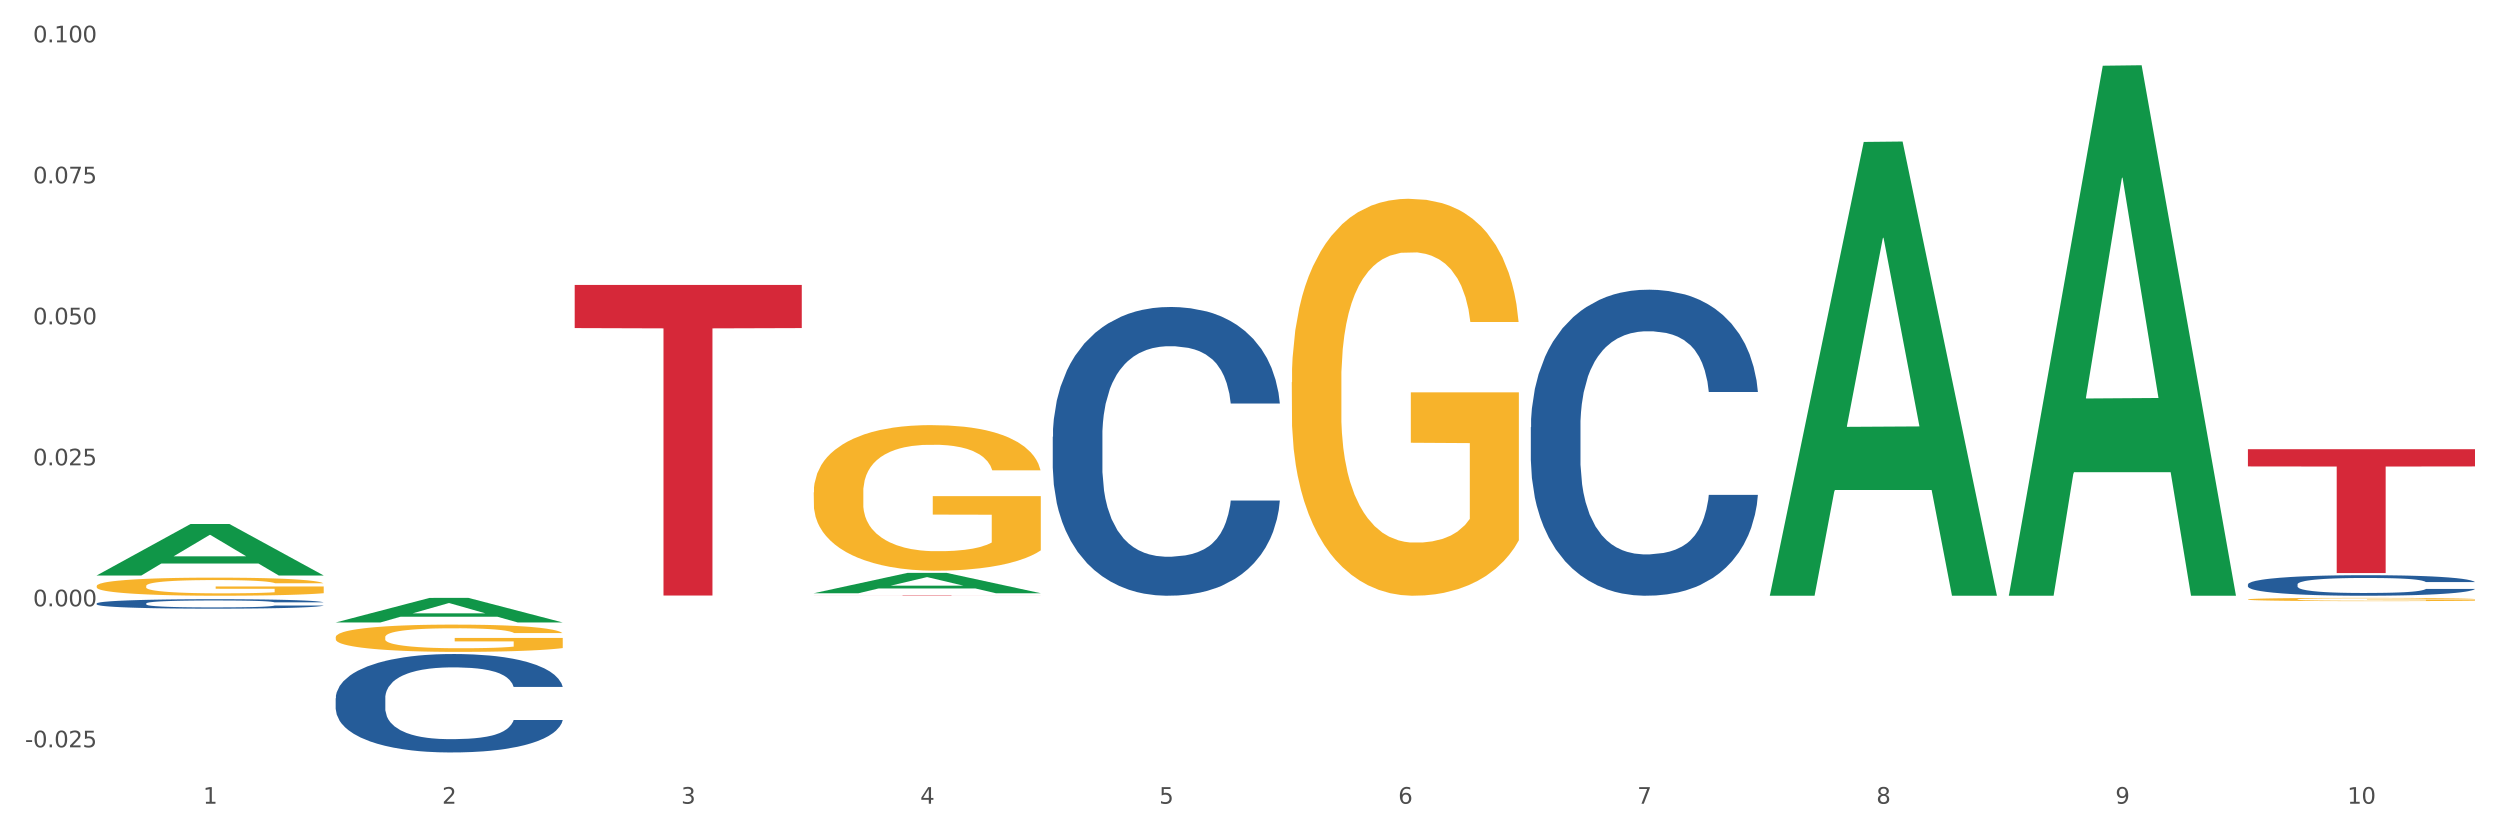 <?xml version="1.0" encoding="utf-8" standalone="no"?>
<!DOCTYPE svg PUBLIC "-//W3C//DTD SVG 1.1//EN"
  "http://www.w3.org/Graphics/SVG/1.1/DTD/svg11.dtd">
<svg xmlns:xlink="http://www.w3.org/1999/xlink" width="1080pt" height="360pt" viewBox="0 0 1080 360" xmlns="http://www.w3.org/2000/svg" version="1.1">
 <rect x="0" y="0" width="1080" height="360" fill="#333333" stroke="none"/>
 <defs>
  <style type="text/css">*{stroke-linejoin: round; stroke-linecap: butt}</style>
 </defs>
 <g id="figure_1">
  <g id="patch_1">
   <path d="M 0 360 
L 1080 360 
L 1080 0 
L 0 0 
z
" style="fill: #ffffff; stroke: #ffffff; stroke-linejoin: miter"/>
  </g>
  <g id="axes_1">
   <g id="matplotlib.axis_1">
    <g id="xtick_1">
     <g id="text_1">
      <!-- 1 -->
      <g style="fill: #4d4d4d" transform="translate(87.742 347.204) scale(0.096 -0.096)">
       <defs>
        <path id="DejaVuSans-31" d="M 794 531 
L 1825 531 
L 1825 4091 
L 703 3866 
L 703 4441 
L 1819 4666 
L 2450 4666 
L 2450 531 
L 3481 531 
L 3481 0 
L 794 0 
L 794 531 
z
" transform="scale(0.016)"/>
       </defs>
       <use xlink:href="#DejaVuSans-31"/>
      </g>
     </g>
    </g>
    <g id="xtick_2">
     <g id="text_2">
      <!-- 2 -->
      <g style="fill: #4d4d4d" transform="translate(191.003 347.204) scale(0.096 -0.096)">
       <defs>
        <path id="DejaVuSans-32" d="M 1228 531 
L 3431 531 
L 3431 0 
L 469 0 
L 469 531 
Q 828 903 1448 1529 
Q 2069 2156 2228 2338 
Q 2531 2678 2651 2914 
Q 2772 3150 2772 3378 
Q 2772 3750 2511 3984 
Q 2250 4219 1831 4219 
Q 1534 4219 1204 4116 
Q 875 4013 500 3803 
L 500 4441 
Q 881 4594 1212 4672 
Q 1544 4750 1819 4750 
Q 2544 4750 2975 4387 
Q 3406 4025 3406 3419 
Q 3406 3131 3298 2873 
Q 3191 2616 2906 2266 
Q 2828 2175 2409 1742 
Q 1991 1309 1228 531 
z
" transform="scale(0.016)"/>
       </defs>
       <use xlink:href="#DejaVuSans-32"/>
      </g>
     </g>
    </g>
    <g id="xtick_3">
     <g id="text_3">
      <!-- 3 -->
      <g style="fill: #4d4d4d" transform="translate(294.265 347.204) scale(0.096 -0.096)">
       <defs>
        <path id="DejaVuSans-33" d="M 2597 2516 
Q 3050 2419 3304 2112 
Q 3559 1806 3559 1356 
Q 3559 666 3084 287 
Q 2609 -91 1734 -91 
Q 1441 -91 1130 -33 
Q 819 25 488 141 
L 488 750 
Q 750 597 1062 519 
Q 1375 441 1716 441 
Q 2309 441 2620 675 
Q 2931 909 2931 1356 
Q 2931 1769 2642 2001 
Q 2353 2234 1838 2234 
L 1294 2234 
L 1294 2753 
L 1863 2753 
Q 2328 2753 2575 2939 
Q 2822 3125 2822 3475 
Q 2822 3834 2567 4026 
Q 2313 4219 1838 4219 
Q 1578 4219 1281 4162 
Q 984 4106 628 3988 
L 628 4550 
Q 988 4650 1302 4700 
Q 1616 4750 1894 4750 
Q 2613 4750 3031 4423 
Q 3450 4097 3450 3541 
Q 3450 3153 3228 2886 
Q 3006 2619 2597 2516 
z
" transform="scale(0.016)"/>
       </defs>
       <use xlink:href="#DejaVuSans-33"/>
      </g>
     </g>
    </g>
    <g id="xtick_4">
     <g id="text_4">
      <!-- 4 -->
      <g style="fill: #4d4d4d" transform="translate(397.527 347.204) scale(0.096 -0.096)">
       <defs>
        <path id="DejaVuSans-34" d="M 2419 4116 
L 825 1625 
L 2419 1625 
L 2419 4116 
z
M 2253 4666 
L 3047 4666 
L 3047 1625 
L 3713 1625 
L 3713 1100 
L 3047 1100 
L 3047 0 
L 2419 0 
L 2419 1100 
L 313 1100 
L 313 1709 
L 2253 4666 
z
" transform="scale(0.016)"/>
       </defs>
       <use xlink:href="#DejaVuSans-34"/>
      </g>
     </g>
    </g>
    <g id="xtick_5">
     <g id="text_5">
      <!-- 5 -->
      <g style="fill: #4d4d4d" transform="translate(500.788 347.204) scale(0.096 -0.096)">
       <defs>
        <path id="DejaVuSans-35" d="M 691 4666 
L 3169 4666 
L 3169 4134 
L 1269 4134 
L 1269 2991 
Q 1406 3038 1543 3061 
Q 1681 3084 1819 3084 
Q 2600 3084 3056 2656 
Q 3513 2228 3513 1497 
Q 3513 744 3044 326 
Q 2575 -91 1722 -91 
Q 1428 -91 1123 -41 
Q 819 9 494 109 
L 494 744 
Q 775 591 1075 516 
Q 1375 441 1709 441 
Q 2250 441 2565 725 
Q 2881 1009 2881 1497 
Q 2881 1984 2565 2268 
Q 2250 2553 1709 2553 
Q 1456 2553 1204 2497 
Q 953 2441 691 2322 
L 691 4666 
z
" transform="scale(0.016)"/>
       </defs>
       <use xlink:href="#DejaVuSans-35"/>
      </g>
     </g>
    </g>
    <g id="xtick_6">
     <g id="text_6">
      <!-- 6 -->
      <g style="fill: #4d4d4d" transform="translate(604.05 347.204) scale(0.096 -0.096)">
       <defs>
        <path id="DejaVuSans-36" d="M 2113 2584 
Q 1688 2584 1439 2293 
Q 1191 2003 1191 1497 
Q 1191 994 1439 701 
Q 1688 409 2113 409 
Q 2538 409 2786 701 
Q 3034 994 3034 1497 
Q 3034 2003 2786 2293 
Q 2538 2584 2113 2584 
z
M 3366 4563 
L 3366 3988 
Q 3128 4100 2886 4159 
Q 2644 4219 2406 4219 
Q 1781 4219 1451 3797 
Q 1122 3375 1075 2522 
Q 1259 2794 1537 2939 
Q 1816 3084 2150 3084 
Q 2853 3084 3261 2657 
Q 3669 2231 3669 1497 
Q 3669 778 3244 343 
Q 2819 -91 2113 -91 
Q 1303 -91 875 529 
Q 447 1150 447 2328 
Q 447 3434 972 4092 
Q 1497 4750 2381 4750 
Q 2619 4750 2861 4703 
Q 3103 4656 3366 4563 
z
" transform="scale(0.016)"/>
       </defs>
       <use xlink:href="#DejaVuSans-36"/>
      </g>
     </g>
    </g>
    <g id="xtick_7">
     <g id="text_7">
      <!-- 7 -->
      <g style="fill: #4d4d4d" transform="translate(707.312 347.204) scale(0.096 -0.096)">
       <defs>
        <path id="DejaVuSans-37" d="M 525 4666 
L 3525 4666 
L 3525 4397 
L 1831 0 
L 1172 0 
L 2766 4134 
L 525 4134 
L 525 4666 
z
" transform="scale(0.016)"/>
       </defs>
       <use xlink:href="#DejaVuSans-37"/>
      </g>
     </g>
    </g>
    <g id="xtick_8">
     <g id="text_8">
      <!-- 8 -->
      <g style="fill: #4d4d4d" transform="translate(810.573 347.204) scale(0.096 -0.096)">
       <defs>
        <path id="DejaVuSans-38" d="M 2034 2216 
Q 1584 2216 1326 1975 
Q 1069 1734 1069 1313 
Q 1069 891 1326 650 
Q 1584 409 2034 409 
Q 2484 409 2743 651 
Q 3003 894 3003 1313 
Q 3003 1734 2745 1975 
Q 2488 2216 2034 2216 
z
M 1403 2484 
Q 997 2584 770 2862 
Q 544 3141 544 3541 
Q 544 4100 942 4425 
Q 1341 4750 2034 4750 
Q 2731 4750 3128 4425 
Q 3525 4100 3525 3541 
Q 3525 3141 3298 2862 
Q 3072 2584 2669 2484 
Q 3125 2378 3379 2068 
Q 3634 1759 3634 1313 
Q 3634 634 3220 271 
Q 2806 -91 2034 -91 
Q 1263 -91 848 271 
Q 434 634 434 1313 
Q 434 1759 690 2068 
Q 947 2378 1403 2484 
z
M 1172 3481 
Q 1172 3119 1398 2916 
Q 1625 2713 2034 2713 
Q 2441 2713 2670 2916 
Q 2900 3119 2900 3481 
Q 2900 3844 2670 4047 
Q 2441 4250 2034 4250 
Q 1625 4250 1398 4047 
Q 1172 3844 1172 3481 
z
" transform="scale(0.016)"/>
       </defs>
       <use xlink:href="#DejaVuSans-38"/>
      </g>
     </g>
    </g>
    <g id="xtick_9">
     <g id="text_9">
      <!-- 9 -->
      <g style="fill: #4d4d4d" transform="translate(913.835 347.204) scale(0.096 -0.096)">
       <defs>
        <path id="DejaVuSans-39" d="M 703 97 
L 703 672 
Q 941 559 1184 500 
Q 1428 441 1663 441 
Q 2288 441 2617 861 
Q 2947 1281 2994 2138 
Q 2813 1869 2534 1725 
Q 2256 1581 1919 1581 
Q 1219 1581 811 2004 
Q 403 2428 403 3163 
Q 403 3881 828 4315 
Q 1253 4750 1959 4750 
Q 2769 4750 3195 4129 
Q 3622 3509 3622 2328 
Q 3622 1225 3098 567 
Q 2575 -91 1691 -91 
Q 1453 -91 1209 -44 
Q 966 3 703 97 
z
M 1959 2075 
Q 2384 2075 2632 2365 
Q 2881 2656 2881 3163 
Q 2881 3666 2632 3958 
Q 2384 4250 1959 4250 
Q 1534 4250 1286 3958 
Q 1038 3666 1038 3163 
Q 1038 2656 1286 2365 
Q 1534 2075 1959 2075 
z
" transform="scale(0.016)"/>
       </defs>
       <use xlink:href="#DejaVuSans-39"/>
      </g>
     </g>
    </g>
    <g id="xtick_10">
     <g id="text_10">
      <!-- 10 -->
      <g style="fill: #4d4d4d" transform="translate(1014.043 347.204) scale(0.096 -0.096)">
       <defs>
        <path id="DejaVuSans-30" d="M 2034 4250 
Q 1547 4250 1301 3770 
Q 1056 3291 1056 2328 
Q 1056 1369 1301 889 
Q 1547 409 2034 409 
Q 2525 409 2770 889 
Q 3016 1369 3016 2328 
Q 3016 3291 2770 3770 
Q 2525 4250 2034 4250 
z
M 2034 4750 
Q 2819 4750 3233 4129 
Q 3647 3509 3647 2328 
Q 3647 1150 3233 529 
Q 2819 -91 2034 -91 
Q 1250 -91 836 529 
Q 422 1150 422 2328 
Q 422 3509 836 4129 
Q 1250 4750 2034 4750 
z
" transform="scale(0.016)"/>
       </defs>
       <use xlink:href="#DejaVuSans-31"/>
       <use xlink:href="#DejaVuSans-30" transform="translate(63.623 0)"/>
      </g>
     </g>
    </g>
    <g id="xtick_11"/>
    <g id="xtick_12"/>
    <g id="xtick_13"/>
    <g id="xtick_14"/>
    <g id="xtick_15"/>
    <g id="xtick_16"/>
    <g id="xtick_17"/>
    <g id="xtick_18"/>
    <g id="xtick_19"/>
   </g>
   <g id="matplotlib.axis_2">
    <g id="ytick_1">
     <g id="text_11">
      <!-- -0.025 -->
      <g style="fill: #4d4d4d" transform="translate(10.8 322.841) scale(0.096 -0.096)">
       <defs>
        <path id="DejaVuSans-2d" d="M 313 2009 
L 1997 2009 
L 1997 1497 
L 313 1497 
L 313 2009 
z
" transform="scale(0.016)"/>
        <path id="DejaVuSans-2e" d="M 684 794 
L 1344 794 
L 1344 0 
L 684 0 
L 684 794 
z
" transform="scale(0.016)"/>
       </defs>
       <use xlink:href="#DejaVuSans-2d"/>
       <use xlink:href="#DejaVuSans-30" transform="translate(36.084 0)"/>
       <use xlink:href="#DejaVuSans-2e" transform="translate(99.707 0)"/>
       <use xlink:href="#DejaVuSans-30" transform="translate(131.494 0)"/>
       <use xlink:href="#DejaVuSans-32" transform="translate(195.117 0)"/>
       <use xlink:href="#DejaVuSans-35" transform="translate(258.74 0)"/>
      </g>
     </g>
    </g>
    <g id="ytick_2">
     <g id="text_12">
      <!-- 0.000 -->
      <g style="fill: #4d4d4d" transform="translate(14.264 261.931) scale(0.096 -0.096)">
       <use xlink:href="#DejaVuSans-30"/>
       <use xlink:href="#DejaVuSans-2e" transform="translate(63.623 0)"/>
       <use xlink:href="#DejaVuSans-30" transform="translate(95.41 0)"/>
       <use xlink:href="#DejaVuSans-30" transform="translate(159.033 0)"/>
       <use xlink:href="#DejaVuSans-30" transform="translate(222.656 0)"/>
      </g>
     </g>
    </g>
    <g id="ytick_3">
     <g id="text_13">
      <!-- 0.025 -->
      <g style="fill: #4d4d4d" transform="translate(14.264 201.021) scale(0.096 -0.096)">
       <use xlink:href="#DejaVuSans-30"/>
       <use xlink:href="#DejaVuSans-2e" transform="translate(63.623 0)"/>
       <use xlink:href="#DejaVuSans-30" transform="translate(95.41 0)"/>
       <use xlink:href="#DejaVuSans-32" transform="translate(159.033 0)"/>
       <use xlink:href="#DejaVuSans-35" transform="translate(222.656 0)"/>
      </g>
     </g>
    </g>
    <g id="ytick_4">
     <g id="text_14">
      <!-- 0.050 -->
      <g style="fill: #4d4d4d" transform="translate(14.264 140.112) scale(0.096 -0.096)">
       <use xlink:href="#DejaVuSans-30"/>
       <use xlink:href="#DejaVuSans-2e" transform="translate(63.623 0)"/>
       <use xlink:href="#DejaVuSans-30" transform="translate(95.41 0)"/>
       <use xlink:href="#DejaVuSans-35" transform="translate(159.033 0)"/>
       <use xlink:href="#DejaVuSans-30" transform="translate(222.656 0)"/>
      </g>
     </g>
    </g>
    <g id="ytick_5">
     <g id="text_15">
      <!-- 0.075 -->
      <g style="fill: #4d4d4d" transform="translate(14.264 79.202) scale(0.096 -0.096)">
       <use xlink:href="#DejaVuSans-30"/>
       <use xlink:href="#DejaVuSans-2e" transform="translate(63.623 0)"/>
       <use xlink:href="#DejaVuSans-30" transform="translate(95.41 0)"/>
       <use xlink:href="#DejaVuSans-37" transform="translate(159.033 0)"/>
       <use xlink:href="#DejaVuSans-35" transform="translate(222.656 0)"/>
      </g>
     </g>
    </g>
    <g id="ytick_6">
     <g id="text_16">
      <!-- 0.100 -->
      <g style="fill: #4d4d4d" transform="translate(14.264 18.293) scale(0.096 -0.096)">
       <use xlink:href="#DejaVuSans-30"/>
       <use xlink:href="#DejaVuSans-2e" transform="translate(63.623 0)"/>
       <use xlink:href="#DejaVuSans-31" transform="translate(95.41 0)"/>
       <use xlink:href="#DejaVuSans-30" transform="translate(159.033 0)"/>
       <use xlink:href="#DejaVuSans-30" transform="translate(222.656 0)"/>
      </g>
     </g>
    </g>
    <g id="ytick_7"/>
    <g id="ytick_8"/>
    <g id="ytick_9"/>
    <g id="ytick_10"/>
    <g id="ytick_11"/>
   </g>
   <g id="PolyCollection_1">
    <path d="M 41.746 248.575 
L 41.848 248.554 
L 82.301 226.377 
L 99.089 226.356 
L 139.845 248.617 
L 120.428 248.617 
L 111.629 243.433 
L 69.861 243.433 
L 69.558 243.517 
L 61.063 248.617 
L 41.746 248.617 
L 41.746 248.575 
L 75.12 240.34 
L 106.37 240.319 
L 90.897 231.101 
L 90.695 231.059 
L 90.492 231.122 
L 75.019 240.319 
L 75.12 240.34 
L 41.746 248.575 
z
" clip-path="url(#p6a19dc476f)" style="fill: #109648"/>
    <path d="M 971.101 258.935 
L 971.217 258.934 
L 971.217 258.887 
L 971.449 258.848 
L 972.607 258.751 
L 974.344 258.671 
L 975.618 258.629 
L 976.892 258.594 
L 978.398 258.559 
L 980.251 258.523 
L 983.61 258.47 
L 985.695 258.443 
L 988.243 258.415 
L 992.875 258.374 
L 996.234 258.351 
L 999.709 258.331 
L 1005.384 258.308 
L 1009.09 258.298 
L 1013.028 258.29 
L 1017.776 258.285 
L 1021.367 258.284 
L 1029.242 258.288 
L 1035.96 258.299 
L 1039.203 258.308 
L 1043.372 258.324 
L 1045.573 258.334 
L 1049.163 258.355 
L 1052.87 258.382 
L 1055.418 258.405 
L 1059.24 258.449 
L 1062.135 258.492 
L 1064.799 258.546 
L 1066.189 258.584 
L 1067.231 258.618 
L 1068.158 258.658 
L 1069.084 258.721 
L 1048.237 258.721 
L 1047.426 258.676 
L 1046.152 258.634 
L 1044.299 258.593 
L 1042.677 258.567 
L 1039.898 258.535 
L 1037.35 258.514 
L 1034.686 258.499 
L 1031.443 258.486 
L 1028.895 258.479 
L 1025.305 258.474 
L 1018.24 258.476 
L 1013.491 258.486 
L 1010.248 258.499 
L 1008.163 258.51 
L 1006.31 258.523 
L 1004.226 258.541 
L 1001.793 258.568 
L 1000.056 258.593 
L 998.319 258.624 
L 996.929 258.654 
L 995.655 258.691 
L 994.613 258.729 
L 993.802 258.769 
L 993.107 258.818 
L 992.528 258.899 
L 992.528 259.075 
L 992.76 259.115 
L 993.339 259.168 
L 994.034 259.208 
L 995.192 259.256 
L 996.234 259.288 
L 998.203 259.334 
L 1000.404 259.373 
L 1002.141 259.397 
L 1003.878 259.418 
L 1006.889 259.446 
L 1010.248 259.469 
L 1013.144 259.483 
L 1017.082 259.496 
L 1019.745 259.501 
L 1022.062 259.504 
L 1027.737 259.504 
L 1031.791 259.5 
L 1036.307 259.491 
L 1039.782 259.48 
L 1042.677 259.465 
L 1045.92 259.442 
L 1048.005 259.42 
L 1048.005 259.151 
L 1022.525 259.15 
L 1022.525 258.971 
L 1069.2 258.971 
L 1069.2 259.496 
L 1067.231 259.523 
L 1065.031 259.548 
L 1062.714 259.57 
L 1059.24 259.597 
L 1055.07 259.622 
L 1051.364 259.64 
L 1047.426 259.656 
L 1042.793 259.67 
L 1036.771 259.683 
L 1033.065 259.688 
L 1028.432 259.692 
L 1022.988 259.693 
L 1018.24 259.691 
L 1013.607 259.684 
L 1008.743 259.673 
L 1003.994 259.656 
L 1000.404 259.639 
L 996.813 259.619 
L 992.991 259.592 
L 989.98 259.566 
L 987.664 259.543 
L 985.116 259.513 
L 982.336 259.474 
L 980.251 259.44 
L 978.398 259.404 
L 976.429 259.357 
L 975.039 259.317 
L 973.649 259.267 
L 972.839 259.23 
L 971.912 259.172 
L 971.217 259.091 
L 971.101 258.935 
z
" clip-path="url(#p6a19dc476f)" style="fill: #f7b32b"/>
    <path d="M 558.055 165.113 
L 558.171 164.956 
L 558.171 159.318 
L 558.402 154.462 
L 559.56 142.716 
L 561.298 133.005 
L 562.572 127.836 
L 563.846 123.608 
L 565.351 119.379 
L 567.204 114.993 
L 570.563 108.572 
L 572.648 105.283 
L 575.196 101.837 
L 579.829 96.825 
L 583.187 94.006 
L 586.662 91.657 
L 592.337 88.837 
L 596.043 87.584 
L 599.981 86.645 
L 604.73 86.018 
L 608.32 85.862 
L 616.196 86.332 
L 622.913 87.741 
L 626.156 88.837 
L 630.326 90.717 
L 632.526 91.97 
L 636.117 94.476 
L 639.823 97.765 
L 642.371 100.584 
L 646.193 105.909 
L 649.088 111.234 
L 651.752 117.813 
L 653.142 122.355 
L 654.184 126.583 
L 655.111 131.439 
L 656.038 139.113 
L 635.19 139.113 
L 634.379 133.632 
L 633.105 128.463 
L 631.252 123.451 
L 629.631 120.319 
L 626.851 116.403 
L 624.303 113.897 
L 621.639 112.018 
L 618.396 110.451 
L 615.848 109.668 
L 612.258 109.042 
L 605.193 109.198 
L 600.444 110.451 
L 597.202 112.018 
L 595.117 113.427 
L 593.264 114.993 
L 591.179 117.186 
L 588.747 120.475 
L 587.01 123.451 
L 585.272 127.21 
L 583.882 130.969 
L 582.608 135.354 
L 581.566 140.053 
L 580.755 144.908 
L 580.06 150.86 
L 579.481 160.727 
L 579.481 182.185 
L 579.713 187.04 
L 580.292 193.461 
L 580.987 198.317 
L 582.145 204.112 
L 583.187 208.027 
L 585.156 213.666 
L 587.357 218.364 
L 589.094 221.34 
L 590.832 223.846 
L 593.843 227.292 
L 597.202 230.111 
L 600.097 231.834 
L 604.035 233.4 
L 606.699 234.027 
L 609.015 234.34 
L 614.69 234.34 
L 618.744 233.87 
L 623.261 232.774 
L 626.735 231.364 
L 629.631 229.641 
L 632.874 226.822 
L 634.959 224.159 
L 634.959 191.425 
L 609.478 191.269 
L 609.478 169.498 
L 656.153 169.498 
L 656.153 233.4 
L 654.184 236.689 
L 651.984 239.665 
L 649.668 242.328 
L 646.193 245.617 
L 642.023 248.749 
L 638.317 250.942 
L 634.379 252.821 
L 629.747 254.544 
L 623.724 256.11 
L 620.018 256.737 
L 615.385 257.207 
L 609.942 257.363 
L 605.193 257.05 
L 600.56 256.267 
L 595.696 254.857 
L 590.947 252.821 
L 587.357 250.785 
L 583.767 248.279 
L 579.945 244.99 
L 576.933 241.858 
L 574.617 239.038 
L 572.069 235.436 
L 569.289 230.737 
L 567.204 226.509 
L 565.351 222.123 
L 563.382 216.485 
L 561.993 211.63 
L 560.603 205.521 
L 559.792 200.979 
L 558.866 193.931 
L 558.171 184.064 
L 558.055 165.113 
z
" clip-path="url(#p6a19dc476f)" style="fill: #f7b32b"/>
    <path d="M 351.531 212.713 
L 351.647 212.656 
L 351.647 210.588 
L 351.879 208.807 
L 353.037 204.499 
L 354.774 200.938 
L 356.048 199.042 
L 357.322 197.492 
L 358.828 195.941 
L 360.681 194.332 
L 364.04 191.977 
L 366.125 190.771 
L 368.673 189.507 
L 373.305 187.669 
L 376.664 186.635 
L 380.139 185.774 
L 385.814 184.74 
L 389.52 184.28 
L 393.458 183.935 
L 398.206 183.706 
L 401.797 183.648 
L 409.673 183.821 
L 416.39 184.338 
L 419.633 184.74 
L 423.802 185.429 
L 426.003 185.888 
L 429.593 186.808 
L 433.3 188.014 
L 435.848 189.048 
L 439.67 191.001 
L 442.565 192.954 
L 445.229 195.366 
L 446.619 197.032 
L 447.661 198.583 
L 448.588 200.364 
L 449.514 203.178 
L 428.667 203.178 
L 427.856 201.168 
L 426.582 199.272 
L 424.729 197.434 
L 423.108 196.285 
L 420.328 194.849 
L 417.78 193.93 
L 415.116 193.241 
L 411.873 192.667 
L 409.325 192.379 
L 405.735 192.15 
L 398.67 192.207 
L 393.921 192.667 
L 390.678 193.241 
L 388.594 193.758 
L 386.74 194.332 
L 384.656 195.136 
L 382.223 196.343 
L 380.486 197.434 
L 378.749 198.813 
L 377.359 200.191 
L 376.085 201.8 
L 375.043 203.523 
L 374.232 205.304 
L 373.537 207.486 
L 372.958 211.105 
L 372.958 218.974 
L 373.19 220.755 
L 373.769 223.11 
L 374.464 224.891 
L 375.622 227.016 
L 376.664 228.452 
L 378.633 230.52 
L 380.834 232.243 
L 382.571 233.335 
L 384.308 234.254 
L 387.32 235.518 
L 390.678 236.551 
L 393.574 237.183 
L 397.512 237.758 
L 400.175 237.987 
L 402.492 238.102 
L 408.167 238.102 
L 412.221 237.93 
L 416.737 237.528 
L 420.212 237.011 
L 423.108 236.379 
L 426.35 235.345 
L 428.435 234.369 
L 428.435 222.364 
L 402.955 222.306 
L 402.955 214.322 
L 449.63 214.322 
L 449.63 237.758 
L 447.661 238.964 
L 445.461 240.055 
L 443.144 241.032 
L 439.67 242.238 
L 435.5 243.387 
L 431.794 244.191 
L 427.856 244.88 
L 423.223 245.512 
L 417.201 246.087 
L 413.495 246.316 
L 408.862 246.489 
L 403.418 246.546 
L 398.67 246.431 
L 394.037 246.144 
L 389.173 245.627 
L 384.424 244.88 
L 380.834 244.134 
L 377.243 243.215 
L 373.421 242.008 
L 370.41 240.86 
L 368.094 239.826 
L 365.546 238.504 
L 362.766 236.781 
L 360.681 235.23 
L 358.828 233.622 
L 356.859 231.554 
L 355.469 229.773 
L 354.079 227.533 
L 353.269 225.867 
L 352.342 223.283 
L 351.647 219.664 
L 351.531 212.713 
z
" clip-path="url(#p6a19dc476f)" style="fill: #f7b32b"/>
    <path d="M 145.008 275.277 
L 145.124 275.266 
L 145.124 274.879 
L 145.356 274.545 
L 146.514 273.738 
L 148.251 273.071 
L 149.525 272.716 
L 150.799 272.425 
L 152.305 272.135 
L 154.158 271.833 
L 157.517 271.392 
L 159.601 271.166 
L 162.149 270.929 
L 166.782 270.585 
L 170.141 270.391 
L 173.615 270.23 
L 179.291 270.036 
L 182.997 269.95 
L 186.935 269.886 
L 191.683 269.843 
L 195.274 269.832 
L 203.149 269.864 
L 209.867 269.961 
L 213.11 270.036 
L 217.279 270.165 
L 219.48 270.251 
L 223.07 270.424 
L 226.776 270.65 
L 229.324 270.843 
L 233.146 271.209 
L 236.042 271.575 
L 238.706 272.027 
L 240.095 272.339 
L 241.138 272.63 
L 242.064 272.963 
L 242.991 273.49 
L 222.144 273.49 
L 221.333 273.114 
L 220.059 272.759 
L 218.206 272.414 
L 216.584 272.199 
L 213.805 271.93 
L 211.257 271.758 
L 208.593 271.629 
L 205.35 271.521 
L 202.802 271.467 
L 199.211 271.424 
L 192.146 271.435 
L 187.398 271.521 
L 184.155 271.629 
L 182.07 271.726 
L 180.217 271.833 
L 178.132 271.984 
L 175.7 272.21 
L 173.963 272.414 
L 172.226 272.673 
L 170.836 272.931 
L 169.562 273.232 
L 168.519 273.555 
L 167.709 273.889 
L 167.014 274.298 
L 166.435 274.975 
L 166.435 276.45 
L 166.666 276.783 
L 167.245 277.224 
L 167.94 277.558 
L 169.098 277.956 
L 170.141 278.225 
L 172.11 278.613 
L 174.31 278.935 
L 176.048 279.14 
L 177.785 279.312 
L 180.796 279.549 
L 184.155 279.742 
L 187.05 279.861 
L 190.988 279.968 
L 193.652 280.011 
L 195.968 280.033 
L 201.644 280.033 
L 205.697 280.001 
L 210.214 279.925 
L 213.689 279.829 
L 216.584 279.71 
L 219.827 279.516 
L 221.912 279.334 
L 221.912 277.085 
L 196.432 277.074 
L 196.432 275.578 
L 243.107 275.578 
L 243.107 279.968 
L 241.138 280.194 
L 238.937 280.399 
L 236.621 280.582 
L 233.146 280.808 
L 228.977 281.023 
L 225.271 281.174 
L 221.333 281.303 
L 216.7 281.421 
L 210.677 281.529 
L 206.971 281.572 
L 202.338 281.604 
L 196.895 281.615 
L 192.146 281.593 
L 187.514 281.539 
L 182.649 281.443 
L 177.901 281.303 
L 174.31 281.163 
L 170.72 280.991 
L 166.898 280.765 
L 163.887 280.549 
L 161.57 280.356 
L 159.022 280.108 
L 156.243 279.785 
L 154.158 279.495 
L 152.305 279.194 
L 150.336 278.806 
L 148.946 278.473 
L 147.556 278.053 
L 146.745 277.741 
L 145.819 277.257 
L 145.124 276.579 
L 145.008 275.277 
z
" clip-path="url(#p6a19dc476f)" style="fill: #f7b32b"/>
    <path d="M 971.101 194.064 
L 1069.2 194.064 
L 1069.2 201.498 
L 1030.611 201.548 
L 1030.611 247.556 
L 1009.458 247.556 
L 1009.458 201.548 
L 971.101 201.498 
L 971.101 194.114 
L 971.101 194.064 
z
" clip-path="url(#p6a19dc476f)" style="fill: #d62839"/>
    <path d="M 351.531 257.201 
L 449.63 257.201 
L 449.63 257.223 
L 411.042 257.223 
L 411.042 257.363 
L 389.888 257.363 
L 389.888 257.223 
L 351.531 257.223 
L 351.531 257.201 
L 351.531 257.201 
z
" clip-path="url(#p6a19dc476f)" style="fill: #d62839"/>
    <path d="M 248.27 123.08 
L 346.368 123.08 
L 346.368 141.73 
L 307.78 141.856 
L 307.78 257.283 
L 286.626 257.283 
L 286.626 141.856 
L 248.27 141.73 
L 248.27 123.206 
L 248.27 123.08 
z
" clip-path="url(#p6a19dc476f)" style="fill: #d62839"/>
    <path d="M 41.746 253.154 
L 41.862 253.147 
L 41.862 252.889 
L 42.094 252.668 
L 43.252 252.132 
L 44.989 251.689 
L 46.263 251.453 
L 47.537 251.26 
L 49.043 251.067 
L 50.896 250.867 
L 54.255 250.574 
L 56.34 250.424 
L 58.888 250.266 
L 63.52 250.038 
L 66.879 249.909 
L 70.354 249.802 
L 76.029 249.673 
L 79.735 249.616 
L 83.673 249.573 
L 88.422 249.545 
L 92.012 249.537 
L 99.888 249.559 
L 106.605 249.623 
L 109.848 249.673 
L 114.017 249.759 
L 116.218 249.816 
L 119.808 249.931 
L 123.515 250.081 
L 126.063 250.209 
L 129.885 250.452 
L 132.78 250.695 
L 135.444 250.995 
L 136.834 251.203 
L 137.876 251.396 
L 138.803 251.617 
L 139.729 251.967 
L 118.882 251.967 
L 118.071 251.717 
L 116.797 251.481 
L 114.944 251.253 
L 113.323 251.11 
L 110.543 250.931 
L 107.995 250.817 
L 105.331 250.731 
L 102.088 250.659 
L 99.54 250.624 
L 95.95 250.595 
L 88.885 250.602 
L 84.136 250.659 
L 80.893 250.731 
L 78.809 250.795 
L 76.955 250.867 
L 74.871 250.967 
L 72.438 251.117 
L 70.701 251.253 
L 68.964 251.424 
L 67.574 251.596 
L 66.3 251.796 
L 65.258 252.01 
L 64.447 252.232 
L 63.752 252.503 
L 63.173 252.954 
L 63.173 253.933 
L 63.405 254.154 
L 63.984 254.447 
L 64.679 254.669 
L 65.837 254.933 
L 66.879 255.112 
L 68.848 255.369 
L 71.049 255.584 
L 72.786 255.72 
L 74.523 255.834 
L 77.535 255.991 
L 80.893 256.12 
L 83.789 256.198 
L 87.727 256.27 
L 90.39 256.298 
L 92.707 256.313 
L 98.382 256.313 
L 102.436 256.291 
L 106.953 256.241 
L 110.427 256.177 
L 113.323 256.098 
L 116.565 255.97 
L 118.65 255.848 
L 118.65 254.354 
L 93.17 254.347 
L 93.17 253.354 
L 139.845 253.354 
L 139.845 256.27 
L 137.876 256.42 
L 135.676 256.556 
L 133.359 256.677 
L 129.885 256.827 
L 125.715 256.97 
L 122.009 257.07 
L 118.071 257.156 
L 113.438 257.235 
L 107.416 257.306 
L 103.71 257.335 
L 99.077 257.356 
L 93.633 257.363 
L 88.885 257.349 
L 84.252 257.313 
L 79.388 257.249 
L 74.639 257.156 
L 71.049 257.063 
L 67.458 256.949 
L 63.636 256.799 
L 60.625 256.656 
L 58.309 256.527 
L 55.761 256.363 
L 52.981 256.148 
L 50.896 255.955 
L 49.043 255.755 
L 47.074 255.498 
L 45.684 255.276 
L 44.295 254.998 
L 43.484 254.79 
L 42.557 254.469 
L 41.862 254.019 
L 41.746 253.154 
z
" clip-path="url(#p6a19dc476f)" style="fill: #f7b32b"/>
    <path d="M 41.746 260.691 
L 41.862 260.687 
L 41.862 260.583 
L 42.21 260.441 
L 43.486 260.179 
L 45.109 259.981 
L 47.892 259.749 
L 49.4 259.652 
L 51.371 259.543 
L 55.429 259.368 
L 60.068 259.218 
L 63.314 259.136 
L 65.749 259.083 
L 71.199 258.99 
L 74.33 258.949 
L 77.577 258.915 
L 80.36 258.893 
L 84.998 258.867 
L 88.709 258.855 
L 92.999 258.852 
L 96.594 258.855 
L 101.348 258.87 
L 108.305 258.915 
L 110.972 258.941 
L 114.567 258.986 
L 118.277 259.046 
L 121.292 259.106 
L 124.771 259.192 
L 128.365 259.304 
L 131.844 259.446 
L 134.279 259.577 
L 136.25 259.715 
L 137.99 259.884 
L 139.265 260.067 
L 139.845 260.22 
L 118.625 260.22 
L 118.045 260.082 
L 116.886 259.932 
L 115.726 259.831 
L 114.451 259.749 
L 112.48 259.656 
L 110.74 259.596 
L 107.841 259.525 
L 105.174 259.48 
L 102.971 259.454 
L 100.304 259.431 
L 94.622 259.409 
L 90.564 259.409 
L 88.013 259.416 
L 84.882 259.435 
L 82.215 259.461 
L 79.084 259.506 
L 76.649 259.555 
L 74.214 259.618 
L 72.823 259.663 
L 70.735 259.745 
L 69.344 259.813 
L 67.489 259.928 
L 66.445 260.011 
L 64.59 260.224 
L 63.778 260.381 
L 63.43 260.489 
L 63.198 260.609 
L 63.198 261.192 
L 63.894 261.454 
L 64.474 261.566 
L 65.401 261.693 
L 67.141 261.858 
L 69.692 262.018 
L 72.359 262.134 
L 74.562 262.205 
L 76.649 262.258 
L 78.736 262.299 
L 81.287 262.336 
L 83.375 262.359 
L 86.505 262.381 
L 90.216 262.392 
L 93.115 262.392 
L 99.029 262.374 
L 101.696 262.355 
L 104.247 262.329 
L 107.03 262.288 
L 109.233 262.243 
L 110.508 262.209 
L 112.595 262.138 
L 114.219 262.063 
L 115.61 261.977 
L 116.538 261.903 
L 117.582 261.79 
L 118.393 261.663 
L 118.625 261.596 
L 139.845 261.596 
L 139.381 261.731 
L 138.57 261.861 
L 136.946 262.037 
L 135.671 262.138 
L 133.699 262.261 
L 131.612 262.366 
L 128.713 262.482 
L 126.046 262.568 
L 123.263 262.643 
L 120.249 262.71 
L 114.799 262.804 
L 112.827 262.83 
L 108.653 262.875 
L 105.406 262.901 
L 100.652 262.927 
L 95.782 262.942 
L 90.68 262.946 
L 86.158 262.938 
L 81.171 262.916 
L 78.041 262.893 
L 74.562 262.86 
L 70.504 262.807 
L 66.677 262.744 
L 63.082 262.669 
L 59.72 262.583 
L 56.589 262.486 
L 52.53 262.325 
L 49.516 262.168 
L 47.312 262.022 
L 45.805 261.899 
L 44.298 261.742 
L 43.486 261.633 
L 42.21 261.372 
L 41.746 261.129 
L 41.746 260.691 
z
" clip-path="url(#p6a19dc476f)" style="fill: #255c99"/>
    <path d="M 145.008 301.644 
L 145.124 301.606 
L 145.124 300.518 
L 145.472 299.042 
L 146.747 296.323 
L 148.371 294.265 
L 151.154 291.857 
L 152.661 290.847 
L 154.632 289.721 
L 158.691 287.895 
L 163.329 286.342 
L 166.576 285.487 
L 169.011 284.943 
L 174.461 283.972 
L 177.592 283.545 
L 180.838 283.196 
L 183.621 282.962 
L 188.26 282.691 
L 191.97 282.574 
L 196.261 282.535 
L 199.855 282.574 
L 204.609 282.729 
L 211.567 283.196 
L 214.234 283.467 
L 217.828 283.933 
L 221.539 284.555 
L 224.554 285.176 
L 228.032 286.07 
L 231.627 287.235 
L 235.106 288.711 
L 237.541 290.07 
L 239.512 291.507 
L 241.251 293.255 
L 242.527 295.158 
L 243.107 296.751 
L 221.887 296.751 
L 221.307 295.313 
L 220.147 293.76 
L 218.988 292.711 
L 217.712 291.857 
L 215.741 290.886 
L 214.002 290.264 
L 211.103 289.526 
L 208.436 289.06 
L 206.233 288.788 
L 203.566 288.555 
L 197.884 288.322 
L 193.826 288.322 
L 191.275 288.4 
L 188.144 288.594 
L 185.477 288.866 
L 182.346 289.332 
L 179.911 289.837 
L 177.476 290.497 
L 176.084 290.963 
L 173.997 291.818 
L 172.606 292.517 
L 170.75 293.721 
L 169.707 294.576 
L 167.851 296.789 
L 167.04 298.421 
L 166.692 299.547 
L 166.46 300.79 
L 166.46 306.849 
L 167.156 309.568 
L 167.735 310.733 
L 168.663 312.053 
L 170.402 313.762 
L 172.953 315.432 
L 175.62 316.637 
L 177.824 317.374 
L 179.911 317.918 
L 181.998 318.345 
L 184.549 318.734 
L 186.636 318.967 
L 189.767 319.2 
L 193.478 319.316 
L 196.377 319.316 
L 202.29 319.122 
L 204.957 318.928 
L 207.508 318.656 
L 210.291 318.229 
L 212.494 317.763 
L 213.77 317.413 
L 215.857 316.675 
L 217.481 315.899 
L 218.872 315.005 
L 219.8 314.228 
L 220.843 313.063 
L 221.655 311.743 
L 221.887 311.044 
L 243.107 311.044 
L 242.643 312.442 
L 241.831 313.801 
L 240.208 315.627 
L 238.932 316.675 
L 236.961 317.957 
L 234.874 319.045 
L 231.975 320.249 
L 229.308 321.142 
L 226.525 321.919 
L 223.51 322.618 
L 218.06 323.589 
L 216.089 323.861 
L 211.915 324.327 
L 208.668 324.599 
L 203.914 324.871 
L 199.044 325.026 
L 193.941 325.065 
L 189.419 324.987 
L 184.433 324.754 
L 181.302 324.521 
L 177.824 324.171 
L 173.765 323.628 
L 169.939 322.967 
L 166.344 322.191 
L 162.981 321.297 
L 159.85 320.287 
L 155.792 318.617 
L 152.777 316.986 
L 150.574 315.471 
L 149.067 314.19 
L 147.559 312.558 
L 146.747 311.432 
L 145.472 308.713 
L 145.008 306.189 
L 145.008 301.644 
z
" clip-path="url(#p6a19dc476f)" style="fill: #255c99"/>
    <path d="M 661.316 184.551 
L 661.432 184.43 
L 661.432 181.049 
L 661.78 176.46 
L 663.056 168.008 
L 664.679 161.608 
L 667.462 154.122 
L 668.97 150.982 
L 670.941 147.48 
L 674.999 141.805 
L 679.637 136.975 
L 682.884 134.318 
L 685.319 132.628 
L 690.769 129.609 
L 693.9 128.281 
L 697.147 127.194 
L 699.93 126.47 
L 704.568 125.624 
L 708.279 125.262 
L 712.569 125.141 
L 716.164 125.262 
L 720.918 125.745 
L 727.875 127.194 
L 730.542 128.039 
L 734.137 129.488 
L 737.847 131.42 
L 740.862 133.352 
L 744.341 136.13 
L 747.935 139.752 
L 751.414 144.341 
L 753.849 148.567 
L 755.82 153.035 
L 757.56 158.469 
L 758.835 164.385 
L 759.415 169.336 
L 738.195 169.336 
L 737.615 164.868 
L 736.456 160.038 
L 735.296 156.778 
L 734.021 154.122 
L 732.049 151.103 
L 730.31 149.171 
L 727.411 146.876 
L 724.744 145.427 
L 722.541 144.582 
L 719.874 143.858 
L 714.192 143.133 
L 710.134 143.133 
L 707.583 143.375 
L 704.452 143.978 
L 701.785 144.824 
L 698.654 146.273 
L 696.219 147.842 
L 693.784 149.895 
L 692.393 151.344 
L 690.305 154.001 
L 688.914 156.174 
L 687.059 159.918 
L 686.015 162.574 
L 684.16 169.457 
L 683.348 174.528 
L 683 178.03 
L 682.768 181.894 
L 682.768 200.731 
L 683.464 209.184 
L 684.044 212.806 
L 684.971 216.912 
L 686.711 222.225 
L 689.262 227.417 
L 691.929 231.16 
L 694.132 233.455 
L 696.219 235.145 
L 698.306 236.473 
L 700.857 237.681 
L 702.945 238.405 
L 706.075 239.13 
L 709.786 239.492 
L 712.685 239.492 
L 718.599 238.888 
L 721.266 238.285 
L 723.817 237.439 
L 726.6 236.111 
L 728.803 234.662 
L 730.078 233.575 
L 732.165 231.281 
L 733.789 228.866 
L 735.18 226.089 
L 736.108 223.674 
L 737.152 220.051 
L 737.963 215.946 
L 738.195 213.772 
L 759.415 213.772 
L 758.951 218.119 
L 758.14 222.346 
L 756.516 228.021 
L 755.241 231.281 
L 753.269 235.266 
L 751.182 238.647 
L 748.283 242.39 
L 745.616 245.168 
L 742.833 247.583 
L 739.819 249.756 
L 734.369 252.775 
L 732.397 253.62 
L 728.223 255.069 
L 724.976 255.914 
L 720.222 256.76 
L 715.352 257.243 
L 710.25 257.363 
L 705.728 257.122 
L 700.741 256.397 
L 697.611 255.673 
L 694.132 254.586 
L 690.073 252.896 
L 686.247 250.843 
L 682.652 248.428 
L 679.29 245.651 
L 676.159 242.511 
L 672.1 237.319 
L 669.085 232.247 
L 666.882 227.538 
L 665.375 223.553 
L 663.867 218.482 
L 663.056 214.98 
L 661.78 206.527 
L 661.316 198.679 
L 661.316 184.551 
z
" clip-path="url(#p6a19dc476f)" style="fill: #255c99"/>
    <path d="M 971.101 252.469 
L 971.217 252.461 
L 971.217 252.234 
L 971.565 251.926 
L 972.841 251.358 
L 974.464 250.927 
L 977.247 250.424 
L 978.755 250.213 
L 980.726 249.978 
L 984.784 249.596 
L 989.422 249.272 
L 992.669 249.093 
L 995.104 248.98 
L 1000.554 248.777 
L 1003.685 248.687 
L 1006.932 248.614 
L 1009.715 248.566 
L 1014.353 248.509 
L 1018.064 248.485 
L 1022.354 248.476 
L 1025.948 248.485 
L 1030.703 248.517 
L 1037.66 248.614 
L 1040.327 248.671 
L 1043.922 248.769 
L 1047.632 248.898 
L 1050.647 249.028 
L 1054.126 249.215 
L 1057.72 249.458 
L 1061.199 249.767 
L 1063.634 250.051 
L 1065.605 250.351 
L 1067.345 250.716 
L 1068.62 251.114 
L 1069.2 251.447 
L 1047.98 251.447 
L 1047.4 251.147 
L 1046.241 250.822 
L 1045.081 250.603 
L 1043.806 250.424 
L 1041.834 250.221 
L 1040.095 250.091 
L 1037.196 249.937 
L 1034.529 249.84 
L 1032.326 249.783 
L 1029.659 249.734 
L 1023.977 249.686 
L 1019.919 249.686 
L 1017.368 249.702 
L 1014.237 249.742 
L 1011.57 249.799 
L 1008.439 249.897 
L 1006.004 250.002 
L 1003.569 250.14 
L 1002.178 250.238 
L 1000.09 250.416 
L 998.699 250.562 
L 996.844 250.814 
L 995.8 250.992 
L 993.945 251.455 
L 993.133 251.796 
L 992.785 252.031 
L 992.553 252.291 
L 992.553 253.557 
L 993.249 254.125 
L 993.829 254.369 
L 994.756 254.645 
L 996.496 255.002 
L 999.047 255.351 
L 1001.714 255.602 
L 1003.917 255.756 
L 1006.004 255.87 
L 1008.091 255.959 
L 1010.642 256.04 
L 1012.73 256.089 
L 1015.86 256.138 
L 1019.571 256.162 
L 1022.47 256.162 
L 1028.384 256.122 
L 1031.051 256.081 
L 1033.602 256.024 
L 1036.385 255.935 
L 1038.588 255.838 
L 1039.863 255.764 
L 1041.95 255.61 
L 1043.574 255.448 
L 1044.965 255.261 
L 1045.893 255.099 
L 1046.936 254.856 
L 1047.748 254.58 
L 1047.98 254.433 
L 1069.2 254.433 
L 1068.736 254.726 
L 1067.924 255.01 
L 1066.301 255.391 
L 1065.026 255.61 
L 1063.054 255.878 
L 1060.967 256.105 
L 1058.068 256.357 
L 1055.401 256.544 
L 1052.618 256.706 
L 1049.603 256.852 
L 1044.154 257.055 
L 1042.182 257.112 
L 1038.008 257.209 
L 1034.761 257.266 
L 1030.007 257.323 
L 1025.137 257.355 
L 1020.035 257.363 
L 1015.512 257.347 
L 1010.526 257.298 
L 1007.396 257.25 
L 1003.917 257.177 
L 999.858 257.063 
L 996.032 256.925 
L 992.437 256.763 
L 989.075 256.576 
L 985.944 256.365 
L 981.885 256.016 
L 978.87 255.675 
L 976.667 255.359 
L 975.16 255.091 
L 973.652 254.75 
L 972.841 254.515 
L 971.565 253.947 
L 971.101 253.419 
L 971.101 252.469 
z
" clip-path="url(#p6a19dc476f)" style="fill: #255c99"/>
    <path d="M 454.793 188.667 
L 454.909 188.553 
L 454.909 185.363 
L 455.257 181.034 
L 456.532 173.059 
L 458.156 167.021 
L 460.939 159.958 
L 462.446 156.996 
L 464.417 153.692 
L 468.476 148.338 
L 473.114 143.781 
L 476.361 141.274 
L 478.796 139.679 
L 484.246 136.831 
L 487.377 135.578 
L 490.623 134.553 
L 493.406 133.869 
L 498.045 133.072 
L 501.755 132.73 
L 506.046 132.616 
L 509.64 132.73 
L 514.394 133.186 
L 521.352 134.553 
L 524.019 135.35 
L 527.613 136.717 
L 531.324 138.54 
L 534.339 140.363 
L 537.817 142.983 
L 541.412 146.401 
L 544.891 150.73 
L 547.326 154.717 
L 549.297 158.933 
L 551.036 164.059 
L 552.312 169.642 
L 552.892 174.312 
L 531.672 174.312 
L 531.092 170.097 
L 529.932 165.54 
L 528.773 162.464 
L 527.497 159.958 
L 525.526 157.11 
L 523.787 155.287 
L 520.888 153.122 
L 518.221 151.755 
L 516.018 150.958 
L 513.351 150.274 
L 507.669 149.591 
L 503.611 149.591 
L 501.059 149.819 
L 497.929 150.388 
L 495.262 151.186 
L 492.131 152.553 
L 489.696 154.034 
L 487.261 155.971 
L 485.869 157.338 
L 483.782 159.844 
L 482.391 161.895 
L 480.535 165.426 
L 479.492 167.933 
L 477.636 174.426 
L 476.825 179.211 
L 476.477 182.515 
L 476.245 186.161 
L 476.245 203.933 
L 476.941 211.907 
L 477.52 215.325 
L 478.448 219.199 
L 480.187 224.211 
L 482.738 229.11 
L 485.405 232.642 
L 487.609 234.806 
L 489.696 236.401 
L 491.783 237.654 
L 494.334 238.794 
L 496.421 239.477 
L 499.552 240.161 
L 503.263 240.503 
L 506.162 240.503 
L 512.075 239.933 
L 514.742 239.363 
L 517.293 238.566 
L 520.076 237.313 
L 522.279 235.946 
L 523.555 234.92 
L 525.642 232.756 
L 527.265 230.477 
L 528.657 227.857 
L 529.585 225.578 
L 530.628 222.161 
L 531.44 218.287 
L 531.672 216.237 
L 552.892 216.237 
L 552.428 220.338 
L 551.616 224.325 
L 549.993 229.68 
L 548.717 232.756 
L 546.746 236.515 
L 544.659 239.705 
L 541.76 243.237 
L 539.093 245.857 
L 536.31 248.135 
L 533.295 250.186 
L 527.845 253.034 
L 525.874 253.832 
L 521.7 255.199 
L 518.453 255.996 
L 513.699 256.794 
L 508.829 257.249 
L 503.726 257.363 
L 499.204 257.135 
L 494.218 256.452 
L 491.087 255.768 
L 487.609 254.743 
L 483.55 253.148 
L 479.724 251.211 
L 476.129 248.933 
L 472.766 246.313 
L 469.635 243.351 
L 465.577 238.452 
L 462.562 233.667 
L 460.359 229.224 
L 458.852 225.464 
L 457.344 220.68 
L 456.532 217.376 
L 455.257 209.401 
L 454.793 201.996 
L 454.793 188.667 
z
" clip-path="url(#p6a19dc476f)" style="fill: #255c99"/>
    <path d="M 867.84 256.933 
L 867.941 256.718 
L 908.394 28.394 
L 925.182 28.179 
L 965.938 257.363 
L 946.521 257.363 
L 937.722 203.995 
L 895.955 203.995 
L 895.651 204.855 
L 887.156 257.363 
L 867.84 257.363 
L 867.84 256.933 
L 901.214 172.146 
L 932.463 171.93 
L 916.99 77.029 
L 916.788 76.598 
L 916.586 77.244 
L 901.112 171.93 
L 901.214 172.146 
L 867.84 256.933 
z
" clip-path="url(#p6a19dc476f)" style="fill: #109648"/>
    <path d="M 351.531 256.264 
L 351.633 256.255 
L 392.086 247.475 
L 408.874 247.467 
L 449.63 256.28 
L 430.213 256.28 
L 421.414 254.228 
L 379.646 254.228 
L 379.343 254.261 
L 370.848 256.28 
L 351.531 256.28 
L 351.531 256.264 
L 384.905 253.003 
L 416.155 252.995 
L 400.682 249.345 
L 400.48 249.329 
L 400.277 249.353 
L 384.804 252.995 
L 384.905 253.003 
L 351.531 256.264 
z
" clip-path="url(#p6a19dc476f)" style="fill: #109648"/>
    <path d="M 145.008 268.891 
L 145.109 268.881 
L 185.562 258.294 
L 202.35 258.284 
L 243.107 268.911 
L 223.689 268.911 
L 214.891 266.437 
L 173.123 266.437 
L 172.82 266.477 
L 164.324 268.911 
L 145.008 268.911 
L 145.008 268.891 
L 178.382 264.96 
L 209.632 264.95 
L 194.159 260.549 
L 193.956 260.529 
L 193.754 260.559 
L 178.281 264.95 
L 178.382 264.96 
L 145.008 268.891 
z
" clip-path="url(#p6a19dc476f)" style="fill: #109648"/>
    <path d="M 764.578 256.995 
L 764.679 256.811 
L 805.132 61.318 
L 821.92 61.134 
L 862.677 257.363 
L 843.259 257.363 
L 834.461 211.669 
L 792.693 211.669 
L 792.39 212.406 
L 783.894 257.363 
L 764.578 257.363 
L 764.578 256.995 
L 797.952 184.399 
L 829.202 184.215 
L 813.729 102.959 
L 813.526 102.591 
L 813.324 103.144 
L 797.851 184.215 
L 797.952 184.399 
L 764.578 256.995 
z
" clip-path="url(#p6a19dc476f)" style="fill: #109648"/>
   </g>
  </g>
 </g>
 <defs>
  <clipPath id="p6a19dc476f">
   <rect x="41.746" y="13.335" width="1027.454" height="326.574"/>
  </clipPath>
 </defs>
</svg>
